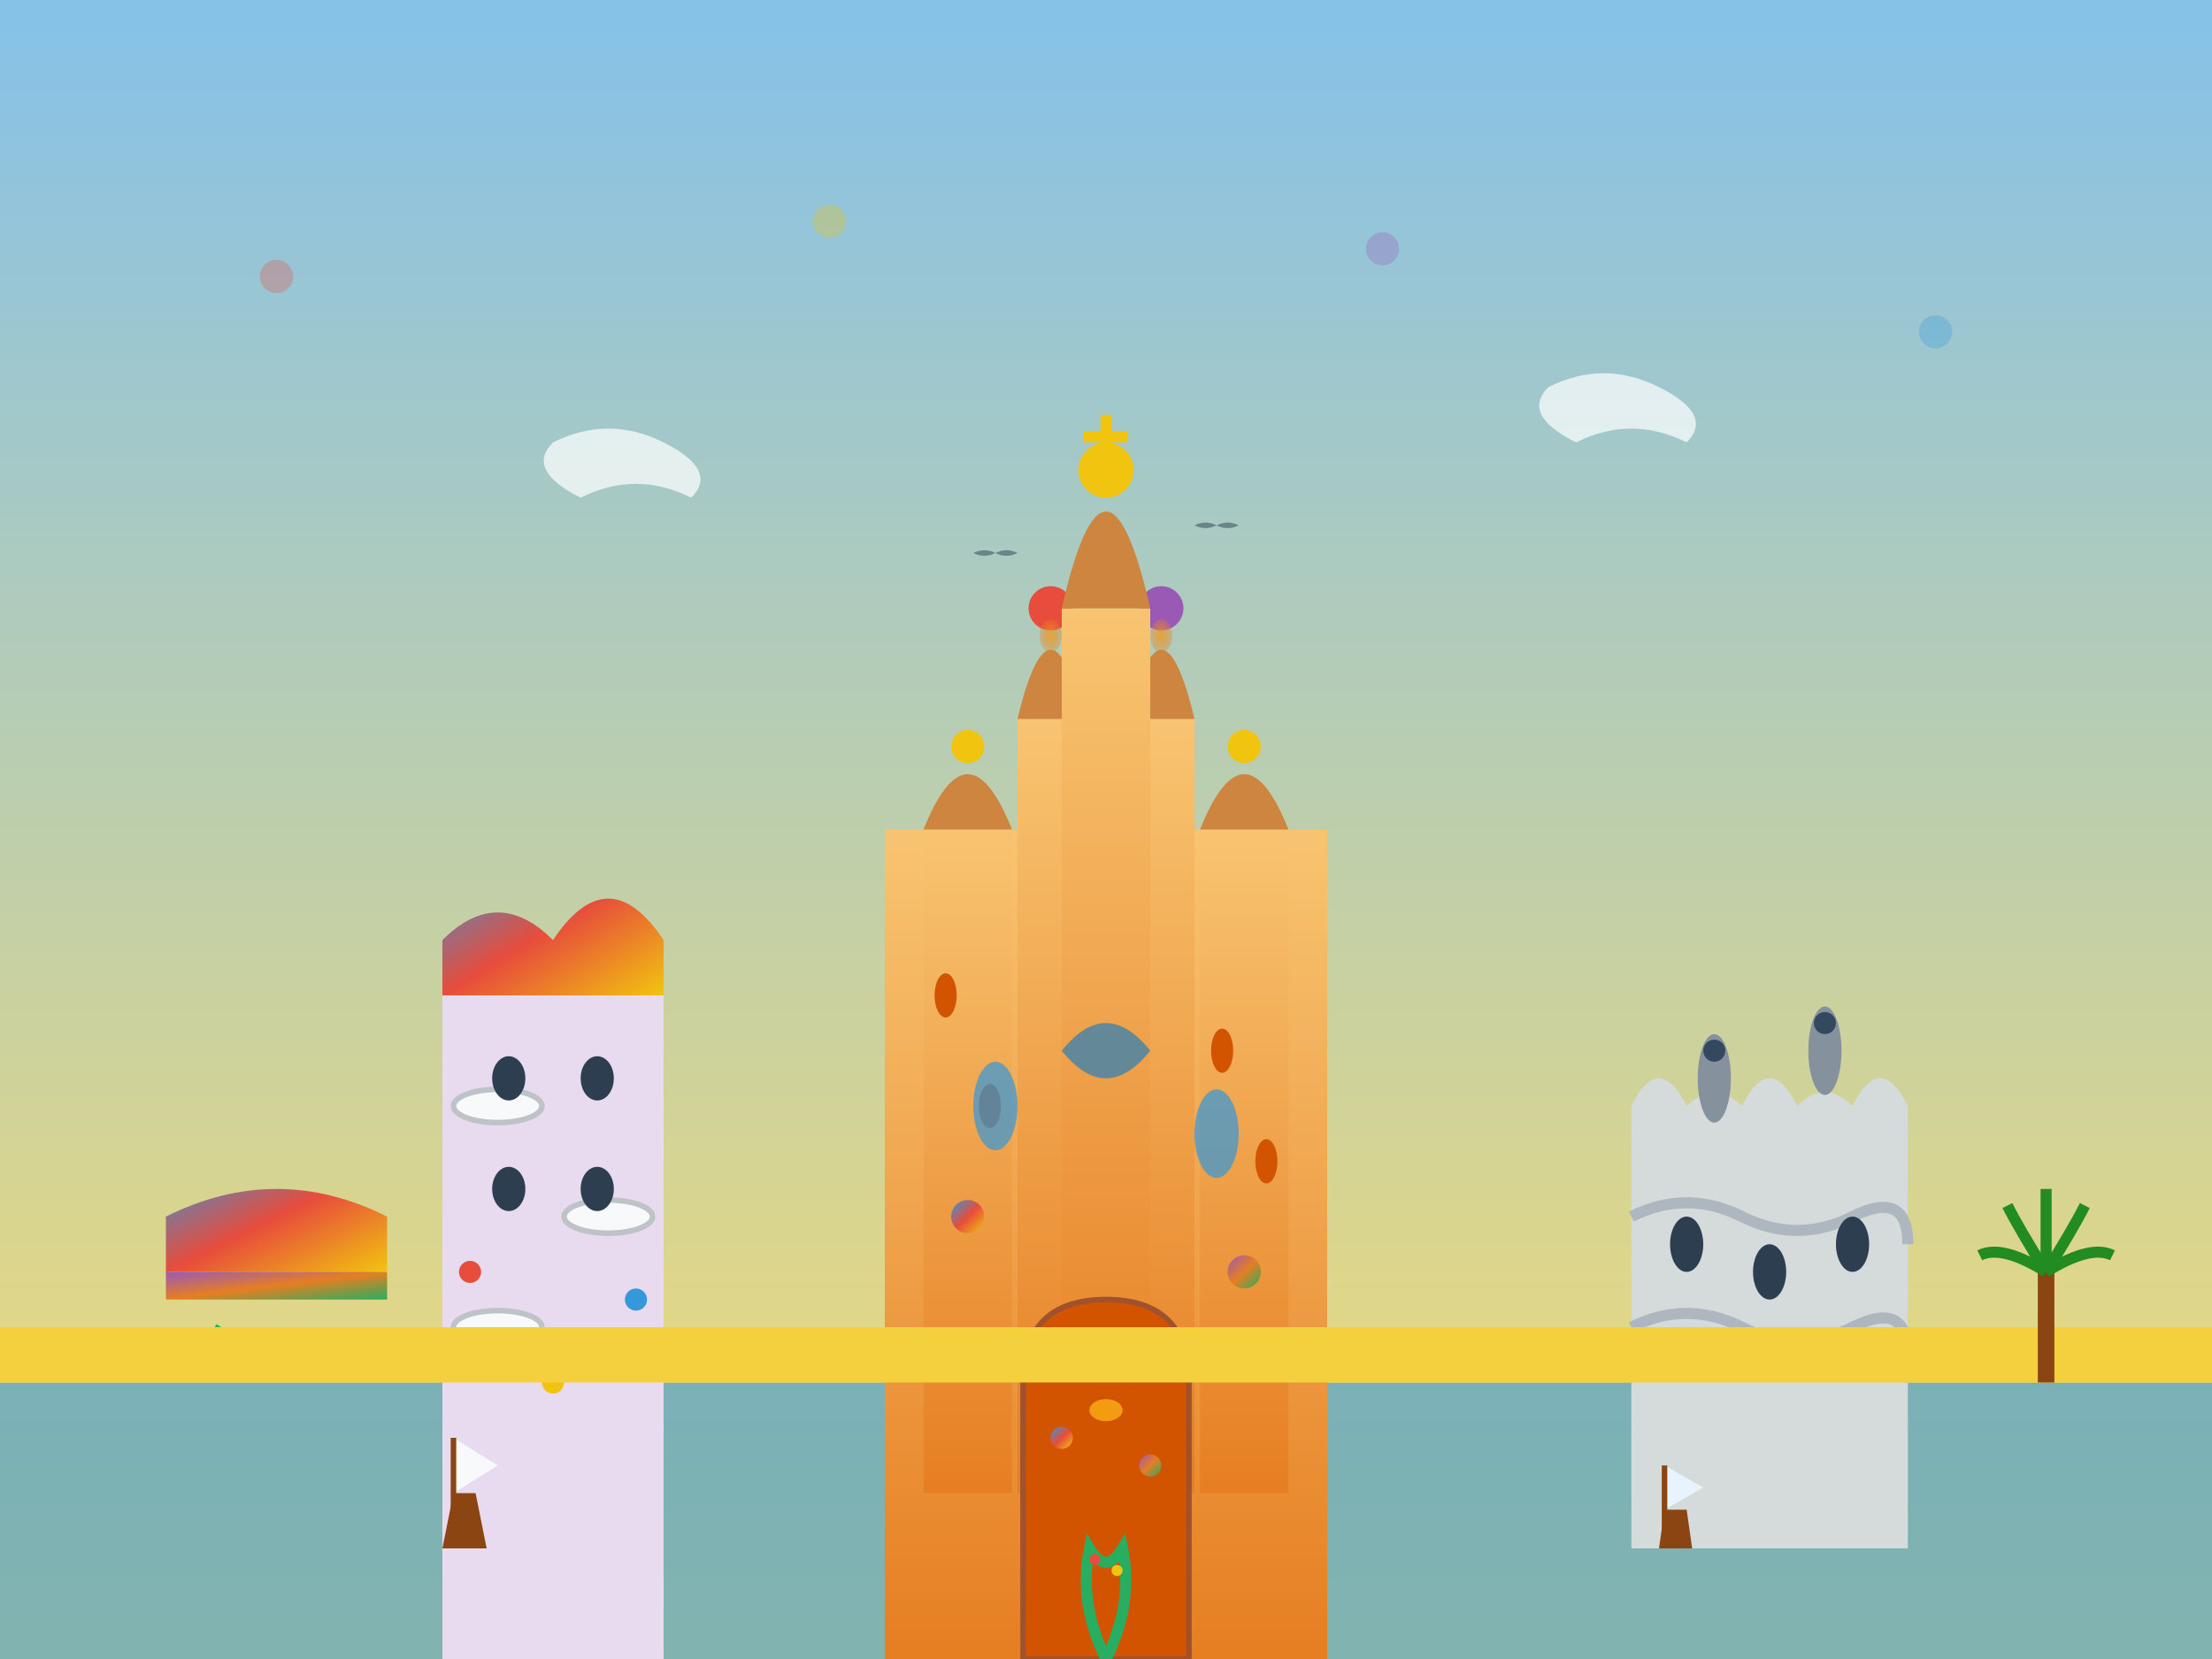 <svg width="400" height="300" viewBox="0 0 400 300" fill="none" xmlns="http://www.w3.org/2000/svg">
  <rect x="0" y="0" width="400" height="300" fill="#333333" stroke="none"/>
  <defs>
    <linearGradient id="skyGradient" x1="0%" y1="0%" x2="0%" y2="100%">
      <stop offset="0%" style="stop-color:#85C1E9;stop-opacity:1" />
      <stop offset="100%" style="stop-color:#F7DC6F;stop-opacity:1" />
    </linearGradient>
    <linearGradient id="sagradaGradient" x1="0%" y1="0%" x2="0%" y2="100%">
      <stop offset="0%" style="stop-color:#F8C471;stop-opacity:1" />
      <stop offset="100%" style="stop-color:#E67E22;stop-opacity:1" />
    </linearGradient>
    <linearGradient id="mosaicGradient1" x1="0%" y1="0%" x2="100%" y2="100%">
      <stop offset="0%" style="stop-color:#3498DB;stop-opacity:1" />
      <stop offset="50%" style="stop-color:#E74C3C;stop-opacity:1" />
      <stop offset="100%" style="stop-color:#F1C40F;stop-opacity:1" />
    </linearGradient>
    <linearGradient id="mosaicGradient2" x1="0%" y1="0%" x2="100%" y2="100%">
      <stop offset="0%" style="stop-color:#9B59B6;stop-opacity:1" />
      <stop offset="50%" style="stop-color:#E67E22;stop-opacity:1" />
      <stop offset="100%" style="stop-color:#27AE60;stop-opacity:1" />
    </linearGradient>
    <radialGradient id="spireGlow" cx="50%" cy="50%" r="50%">
      <stop offset="0%" style="stop-color:#F39C12;stop-opacity:0.8" />
      <stop offset="100%" style="stop-color:#E67E22;stop-opacity:0.3" />
    </radialGradient>
  </defs>
  
  <!-- Sky background -->
  <rect width="400" height="300" fill="url(#skyGradient)"/>
  
  <!-- Mediterranean Sea -->
  <rect x="0" y="250" width="400" height="50" fill="#3498DB" opacity="0.6"/>
  
  <!-- Sagrada Familia - Central Feature -->
  <g transform="translate(200,50)">
    <!-- Main facade -->
    <rect x="-40" y="100" width="80" height="150" fill="url(#sagradaGradient)"/>
    
    <!-- Central spires (Torres) -->
    <!-- Passion Facade towers -->
    <g transform="translate(-25,100)">
      <rect x="-8" y="0" width="16" height="120" fill="url(#sagradaGradient)"/>
      <!-- Spire top -->
      <path d="M -8,0 Q 0,-20 8,0" fill="#CD853F"/>
      <circle cx="0" cy="-15" r="3" fill="#F1C40F"/>
      <!-- Gaudí's organic details -->
      <ellipse cx="-4" cy="30" rx="2" ry="4" fill="#D35400"/>
      <ellipse cx="4" cy="50" rx="2" ry="4" fill="#D35400"/>
      <circle cx="0" cy="70" r="3" fill="url(#mosaicGradient1)"/>
    </g>
    
    <g transform="translate(25,100)">
      <rect x="-8" y="0" width="16" height="120" fill="url(#sagradaGradient)"/>
      <!-- Spire top -->
      <path d="M -8,0 Q 0,-20 8,0" fill="#CD853F"/>
      <circle cx="0" cy="-15" r="3" fill="#F1C40F"/>
      <!-- Gaudí's organic details -->
      <ellipse cx="-4" cy="40" rx="2" ry="4" fill="#D35400"/>
      <ellipse cx="4" cy="60" rx="2" ry="4" fill="#D35400"/>
      <circle cx="0" cy="80" r="3" fill="url(#mosaicGradient2)"/>
    </g>
    
    <!-- Central higher towers -->
    <g transform="translate(-10,80)">
      <rect x="-6" y="0" width="12" height="140" fill="url(#sagradaGradient)"/>
      <path d="M -6,0 Q 0,-25 6,0" fill="#CD853F"/>
      <circle cx="0" cy="-20" r="4" fill="#E74C3C"/>
      <ellipse cx="0" cy="-15" rx="2" ry="3" fill="url(#spireGlow)"/>
    </g>
    
    <g transform="translate(10,80)">
      <rect x="-6" y="0" width="12" height="140" fill="url(#sagradaGradient)"/>
      <path d="M -6,0 Q 0,-25 6,0" fill="#CD853F"/>
      <circle cx="0" cy="-20" r="4" fill="#9B59B6"/>
      <ellipse cx="0" cy="-15" rx="2" ry="3" fill="url(#spireGlow)"/>
    </g>
    
    <!-- Central Jesus tower (tallest) -->
    <g transform="translate(0,60)">
      <rect x="-8" y="0" width="16" height="160" fill="url(#sagradaGradient)"/>
      <path d="M -8,0 Q 0,-35 8,0" fill="#CD853F"/>
      <circle cx="0" cy="-25" r="5" fill="#F1C40F"/>
      <!-- Cross on top -->
      <line x1="0" y1="-35" x2="0" y2="-25" stroke="#F1C40F" stroke-width="2"/>
      <line x1="-4" y1="-31" x2="4" y2="-31" stroke="#F1C40F" stroke-width="2"/>
    </g>
    
    <!-- Nativity Facade details -->
    <g transform="translate(0,180)">
      <!-- Main portal -->
      <path d="M -15,70 L -15,20 Q -15,5 0,5 Q 15,5 15,20 L 15,70 Z" 
            fill="#D35400" stroke="#A0522D" stroke-width="1"/>
      
      <!-- Ornate Gaudí carvings simulation -->
      <circle cx="-8" cy="30" r="2" fill="url(#mosaicGradient1)"/>
      <circle cx="8" cy="35" r="2" fill="url(#mosaicGradient2)"/>
      <ellipse cx="0" cy="25" rx="3" ry="2" fill="#F39C12"/>
      
      <!-- Stone Tree of Life -->
      <path d="M 0,70 Q -5,60 -3,50 Q 0,55 3,50 Q 5,60 0,70" 
            stroke="#27AE60" stroke-width="2" fill="none"/>
      <circle cx="-2" cy="52" r="1" fill="#E74C3C"/>
      <circle cx="2" cy="54" r="1" fill="#F1C40F"/>
    </g>
    
    <!-- Windows with organic shapes -->
    <ellipse cx="-20" cy="150" rx="4" ry="8" fill="#3498DB" opacity="0.7"/>
    <ellipse cx="20" cy="155" rx="4" ry="8" fill="#3498DB" opacity="0.7"/>
    <path d="M -8,140 Q 0,130 8,140 Q 0,150 -8,140" fill="#2980B9" opacity="0.7"/>
  </g>
  
  <!-- Casa Batlló inspired building -->
  <g transform="translate(100,120)">
    <rect x="-20" y="50" width="40" height="130" fill="#E8DAEF"/>
    
    <!-- Organic roof (dragon back) -->
    <path d="M -20,50 Q -10,40 0,50 Q 10,35 20,50 L 20,60 L -20,60 Z" 
          fill="url(#mosaicGradient1)"/>
    
    <!-- Balconies with bone-like structure -->
    <ellipse cx="-10" cy="80" rx="8" ry="3" fill="#F8F9FA" stroke="#BDC3C7" stroke-width="1"/>
    <ellipse cx="10" cy="100" rx="8" ry="3" fill="#F8F9FA" stroke="#BDC3C7" stroke-width="1"/>
    <ellipse cx="-10" cy="120" rx="8" ry="3" fill="#F8F9FA" stroke="#BDC3C7" stroke-width="1"/>
    
    <!-- Skull-like windows -->
    <ellipse cx="-8" cy="75" rx="3" ry="4" fill="#2C3E50"/>
    <ellipse cx="8" cy="75" rx="3" ry="4" fill="#2C3E50"/>
    <ellipse cx="-8" cy="95" rx="3" ry="4" fill="#2C3E50"/>
    <ellipse cx="8" cy="95" rx="3" ry="4" fill="#2C3E50"/>
    
    <!-- Mosaic details -->
    <circle cx="-15" cy="110" r="2" fill="#E74C3C"/>
    <circle cx="15" cy="115" r="2" fill="#3498DB"/>
    <circle cx="0" cy="130" r="2" fill="#F1C40F"/>
  </g>
  
  <!-- Casa Milà (La Pedrera) inspired -->
  <g transform="translate(320,140)">
    <path d="M -25,60 Q -20,50 -15,60 Q -10,55 -5,60 Q 0,50 5,60 Q 10,55 15,60 Q 20,50 25,60 L 25,140 L -25,140 Z" 
          fill="#D5DBDB"/>
    
    <!-- Undulating facade -->
    <path d="M -25,80 Q -15,75 -5,80 Q 5,85 15,80 Q 25,75 25,85" 
          stroke="#AEB6BF" stroke-width="2" fill="none"/>
    <path d="M -25,100 Q -15,95 -5,100 Q 5,105 15,100 Q 25,95 25,105" 
          stroke="#AEB6BF" stroke-width="2" fill="none"/>
    
    <!-- Irregular windows -->
    <ellipse cx="-15" cy="85" rx="3" ry="5" fill="#2C3E50"/>
    <ellipse cx="0" cy="90" rx="3" ry="5" fill="#2C3E50"/>
    <ellipse cx="15" cy="85" rx="3" ry="5" fill="#2C3E50"/>
    
    <!-- Rooftop chimneys (warrior-like) -->
    <ellipse cx="-10" cy="55" rx="3" ry="8" fill="#85929E"/>
    <ellipse cx="10" cy="50" rx="3" ry="8" fill="#85929E"/>
    <circle cx="-10" cy="50" r="2" fill="#34495E"/>
    <circle cx="10" cy="45" r="2" fill="#34495E"/>
  </g>
  
  <!-- Park Güell elements -->
  <g transform="translate(50,200)">
    <!-- Mosaic bench -->
    <path d="M -20,20 Q 0,10 20,20 L 20,30 L -20,30 Z" fill="url(#mosaicGradient1)"/>
    <path d="M -20,30 L 20,30 L 20,35 L -20,35 Z" fill="url(#mosaicGradient2)"/>
    
    <!-- Lizard (El Drac) -->
    <ellipse cx="0" cy="45" rx="8" ry="4" fill="#27AE60"/>
    <ellipse cx="5" cy="42" rx="3" ry="2" fill="#2ECC71"/>
    <circle cx="7" cy="42" r="1" fill="#E74C3C"/>
    <path d="M -8,45 Q -12,43 -10,40" stroke="#27AE60" stroke-width="2" fill="none"/>
  </g>
  
  <!-- Mediterranean elements -->
  <!-- Sailing boats -->
  <g transform="translate(80,260)">
    <path d="M 0,20 L 8,20 L 6,10 L 2,10 Z" fill="#8B4513"/>
    <path d="M 2,10 L 2,0 L 10,5 Z" fill="#F8F9FA"/>
    <line x1="2" y1="0" x2="2" y2="20" stroke="#8B4513" stroke-width="1"/>
  </g>
  
  <g transform="translate(300,265)">
    <path d="M 0,15 L 6,15 L 5,8 L 1,8 Z" fill="#8B4513"/>
    <path d="M 1,8 L 1,0 L 8,4 Z" fill="#E8F4FD"/>
    <line x1="1" y1="0" x2="1" y2="15" stroke="#8B4513" stroke-width="1"/>
  </g>
  
  <!-- Beach and palm trees -->
  <rect x="0" y="240" width="400" height="10" fill="#F4D03F"/>
  
  <g transform="translate(370,230)">
    <line x1="0" y1="0" x2="0" y2="20" stroke="#8B4513" stroke-width="3"/>
    <g stroke="#228B22" stroke-width="2" fill="none">
      <path d="M 0,0 Q -8,-5 -12,-3"/>
      <path d="M 0,0 Q 8,-5 12,-3"/>
      <path d="M 0,0 Q -5,-8 -7,-12"/>
      <path d="M 0,0 Q 5,-8 7,-12"/>
      <path d="M 0,0 Q 0,-10 0,-15"/>
    </g>
  </g>
  
  <!-- Gaudí mosaic patterns in sky -->
  <g opacity="0.3">
    <circle cx="50" cy="50" r="3" fill="#E74C3C"/>
    <circle cx="350" cy="60" r="3" fill="#3498DB"/>
    <circle cx="150" cy="40" r="3" fill="#F1C40F"/>
    <circle cx="250" cy="45" r="3" fill="#9B59B6"/>
  </g>
  
  <!-- Clouds with organic Gaudí-like shapes -->
  <g fill="#FFFFFF" opacity="0.7">
    <path d="M 100,80 Q 110,75 120,80 Q 130,85 125,90 Q 115,85 105,90 Q 95,85 100,80"/>
    <path d="M 280,70 Q 290,65 300,70 Q 310,75 305,80 Q 295,75 285,80 Q 275,75 280,70"/>
  </g>
  
  <!-- Seagulls -->
  <g fill="#2C3E50" opacity="0.5">
    <path d="M 180,100 Q 178,101 176,100 Q 178,99 180,100 Q 182,99 184,100 Q 182,101 180,100"/>
    <path d="M 220,95 Q 218,96 216,95 Q 218,94 220,95 Q 222,94 224,95 Q 222,96 220,95"/>
  </g>
</svg>
